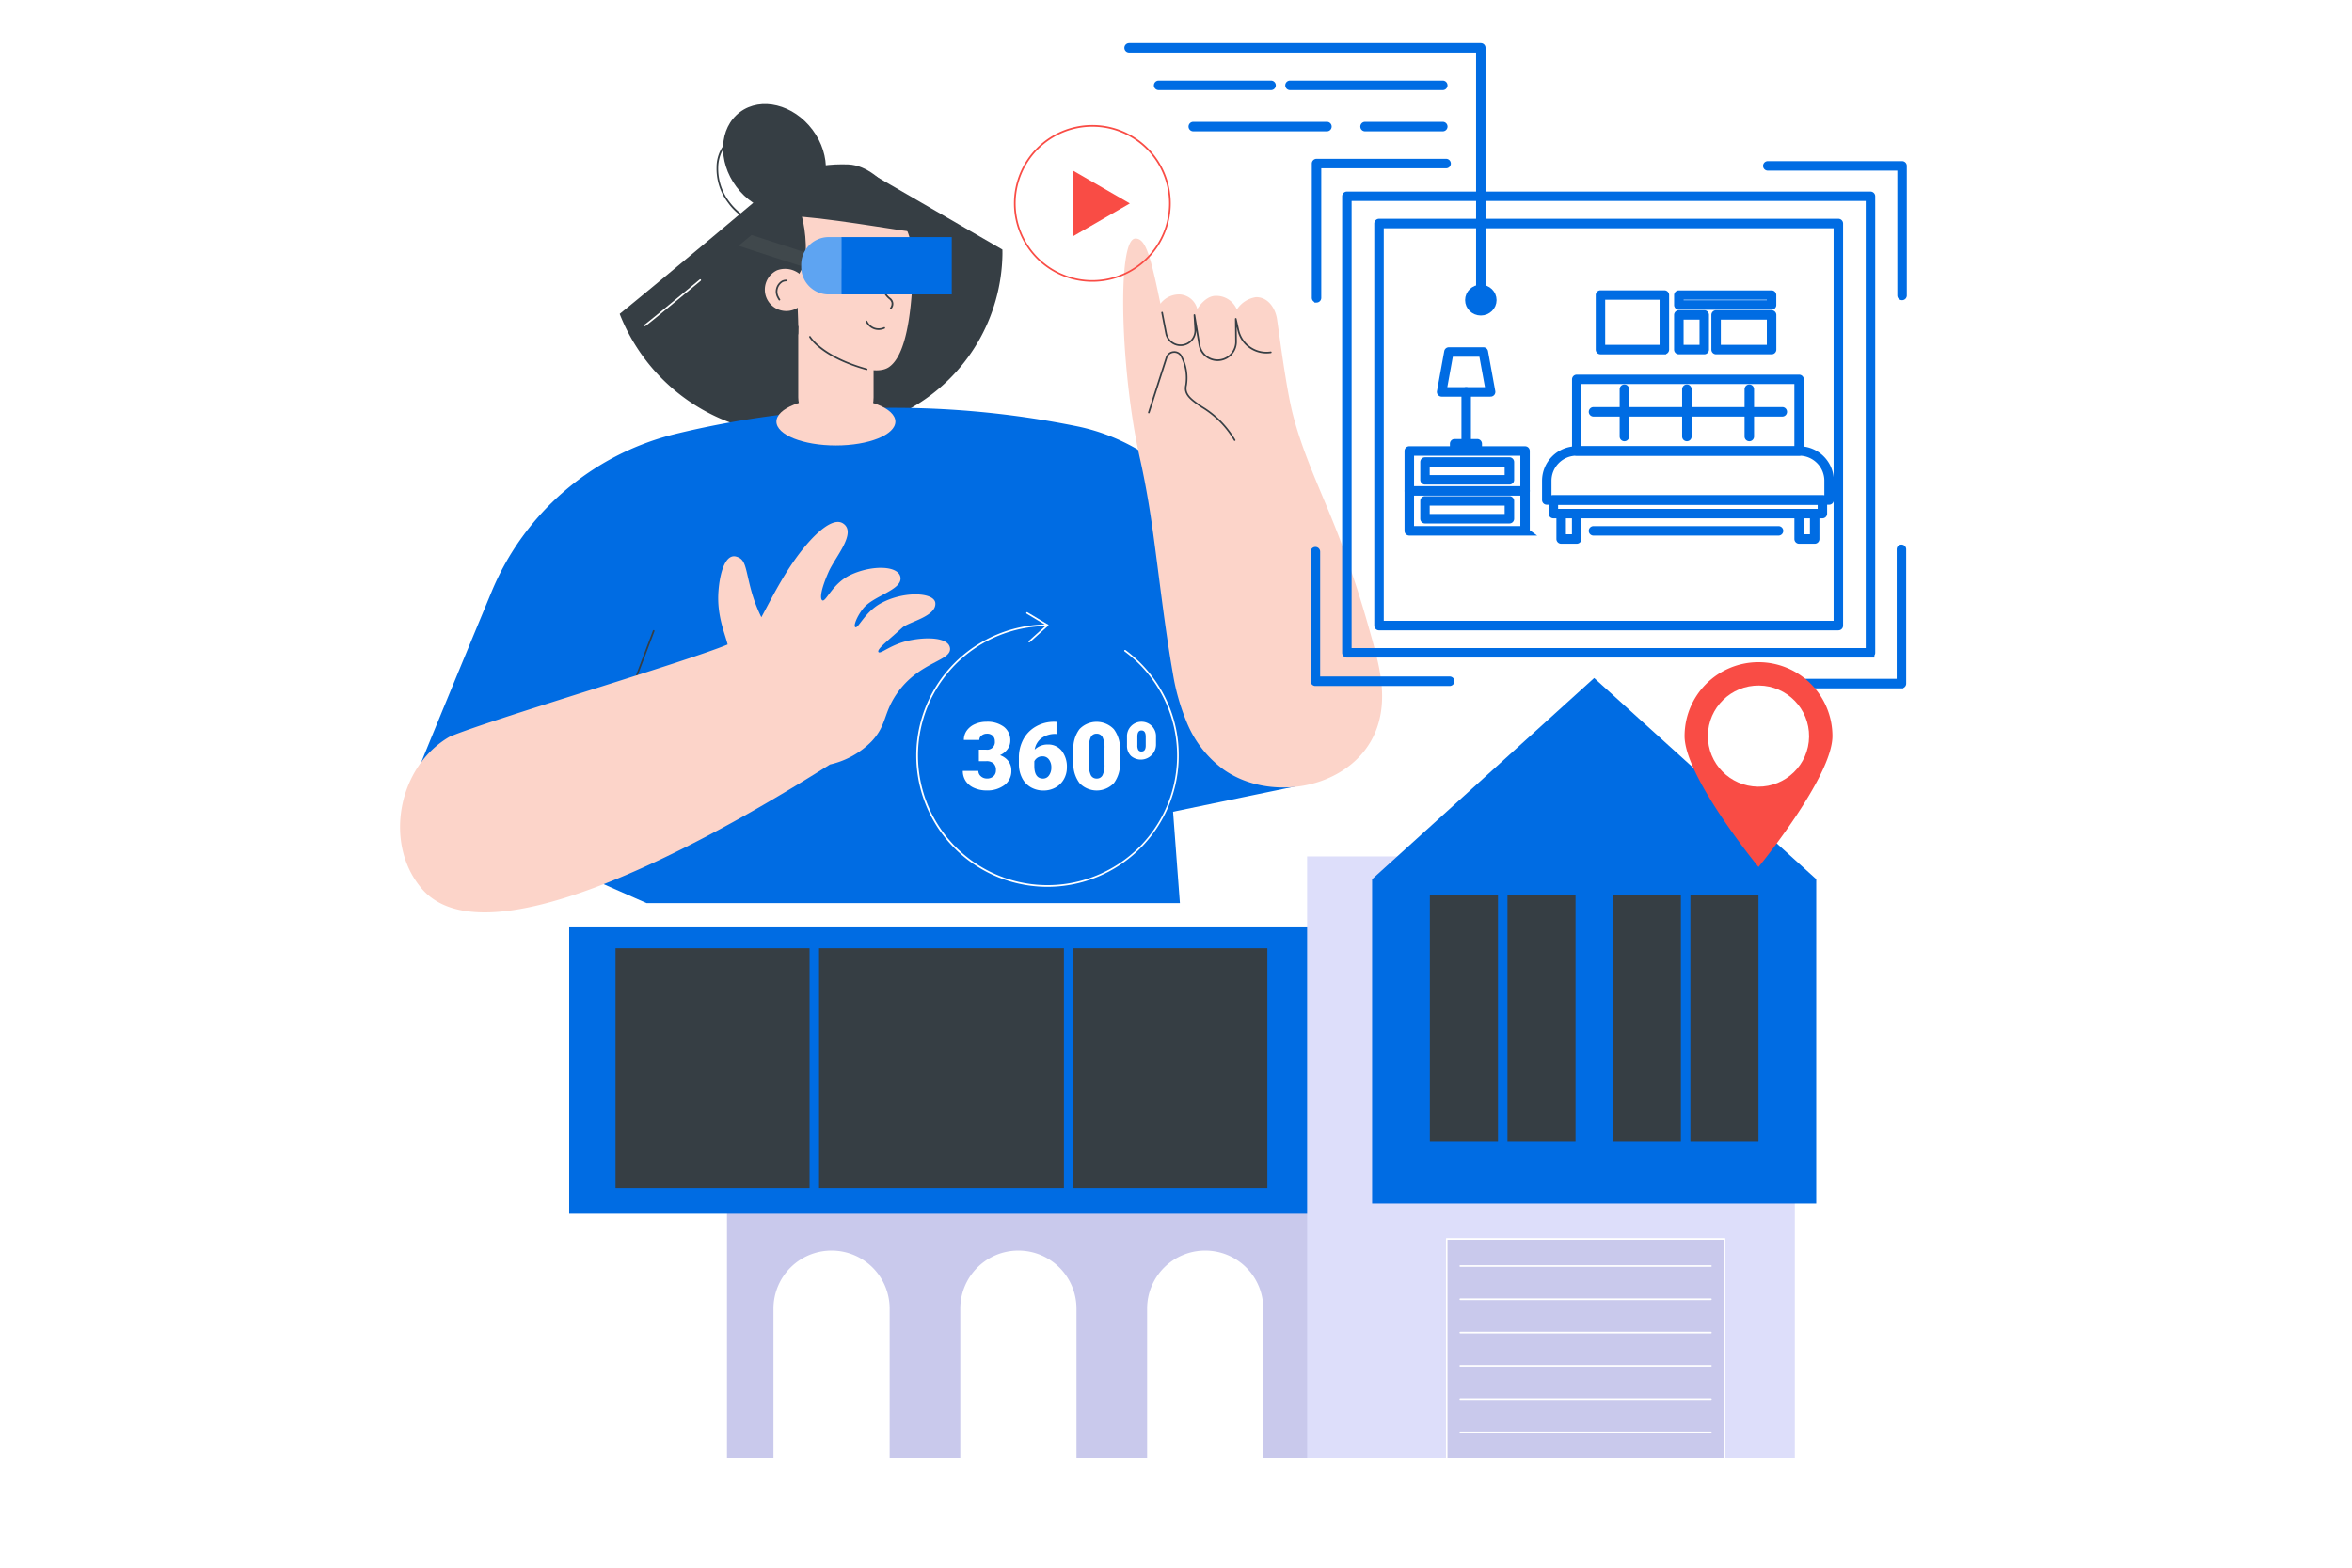 <svg xmlns="http://www.w3.org/2000/svg" width="300" height="200" viewBox="0 0 300 200">
    <g id="Group_3217" data-name="Group 3217" transform="translate(-234.5 -1514.352)">
        <rect id="Rectangle_60" data-name="Rectangle 60" width="300" height="200" transform="translate(234.5 1514.352)" fill="#fff"/>
        <g id="Real_estate_virtual_tour" data-name="Real estate virtual tour" transform="translate(285.527 1520.352)">
            <g id="Group_3155" data-name="Group 3155" transform="translate(21.572 80.5)">
                <g id="Group_3146" data-name="Group 3146" transform="translate(20.127 65.416)">
                    <rect id="Rectangle_46" data-name="Rectangle 46" width="74.338" height="34.084" fill="#c9c9ec"/>
                    <g id="Group_3145" data-name="Group 3145" transform="translate(5.93 7.626)">
                        <g id="Group_3140" data-name="Group 3140" transform="translate(0 0)">
                            <g id="Group_3139" data-name="Group 3139">
                                <path id="Rectangle_47" data-name="Rectangle 47" d="M7.409,0h0A7.41,7.41,0,0,1,14.82,7.411V26.46H0V7.409A7.409,7.409,0,0,1,7.409,0Z" transform="translate(0 0)" fill="#fff"/>
                            </g>
                        </g>
                        <g id="Group_3142" data-name="Group 3142" transform="translate(23.83 0)">
                            <g id="Group_3141" data-name="Group 3141">
                                <path id="Rectangle_48" data-name="Rectangle 48" d="M7.409,0h0A7.41,7.41,0,0,1,14.82,7.411V26.46H0V7.409A7.409,7.409,0,0,1,7.409,0Z" transform="translate(0 0)" fill="#fff"/>
                            </g>
                        </g>
                        <g id="Group_3144" data-name="Group 3144" transform="translate(47.659 0)">
                            <g id="Group_3143" data-name="Group 3143">
                                <path id="Rectangle_49" data-name="Rectangle 49" d="M7.409,0h0A7.41,7.41,0,0,1,14.82,7.411V26.46H0V7.409A7.409,7.409,0,0,1,7.409,0Z" transform="translate(0 0)" fill="#fff"/>
                            </g>
                        </g>
                    </g>
                </g>
                <path id="Path_5252" data-name="Path 5252" d="M0,0H104.6V36.653H0Z" transform="translate(0 31.694)" fill="#006ce3"/>
                <path id="Path_5250" data-name="Path 5250" d="M0,0H15.808V76.741H0Z" transform="translate(94.125 22.759)" fill="#dddefa"/>
                <g id="Group_3147" data-name="Group 3147" transform="translate(106.615 63.967)">
                    <path id="Path_5251" data-name="Path 5251" d="M0,0H49.718V35.533H0Z" fill="#dddefa"/>
                </g>
                <path id="Path_5169" data-name="Path 5169" d="M1575.957,1174.1H1519.31v-41.371l28.324-25.664,28.325,25.664Z" transform="translate(-1416.896 -1107.067)" fill="#006ce3"/>
                <g id="Group_3150" data-name="Group 3150" transform="translate(109.78 27.632)">
                    <g id="Group_3148" data-name="Group 3148" transform="translate(0 0)">
                        <path id="Path_5268" data-name="Path 5268" d="M0,0H18.582V31.375H0Z" transform="translate(0 0.108)" fill="#363e44"/>
                        <path id="Path_5170" data-name="Path 5170" d="M1677.259,1405.054a.111.111,0,0,1-.1-.116v-34.223a.106.106,0,1,1,.21,0v34.224a.111.111,0,0,1-.1.116Z" transform="translate(-1667.968 -1370.598)" fill="#006ce3" stroke="#006ce3" stroke-width="1"/>
                    </g>
                    <g id="Group_3149" data-name="Group 3149" transform="translate(23.335 0)">
                        <rect id="Rectangle_55" data-name="Rectangle 55" width="18.582" height="31.375" transform="translate(0 0.108)" fill="#363e44"/>
                        <path id="Path_5171" data-name="Path 5171" d="M1899.779,1405.054a.111.111,0,0,1-.1-.116v-34.224a.106.106,0,1,1,.21,0v34.224a.111.111,0,0,1-.1.116Z" transform="translate(-1890.492 -1370.597)" fill="#006ce3" stroke="#006ce3" stroke-width="1"/>
                    </g>
                </g>
                <g id="Group_3154" data-name="Group 3154" transform="translate(5.911 34.371)">
                    <rect id="Rectangle_56" data-name="Rectangle 56" width="83.142" height="30.596" transform="translate(0 0.105)" fill="#363e44"/>
                    <g id="Group_3153" data-name="Group 3153" transform="translate(25.246)">
                        <path id="Path_5179" data-name="Path 5179" d="M839.894,1465.661a.1.1,0,0,1-.1-.1V1434.94a.1.1,0,1,1,.21,0v30.618A.1.1,0,0,1,839.894,1465.661Z" transform="translate(-839.789 -1434.835)" fill="#006ce3" stroke="#006ce3" stroke-width="1"/>
                        <path id="Path_5180" data-name="Path 5180" d="M1149.26,1465.661a.1.1,0,0,1-.1-.1V1434.94a.1.1,0,1,1,.21,0v30.618A.1.1,0,0,1,1149.26,1465.661Z" transform="translate(-1116.712 -1434.835)" fill="#006ce3" stroke="#006ce3" stroke-width="1"/>
                    </g>
                </g>
                <rect id="Rectangle_59" data-name="Rectangle 59" width="35.557" height="28.016" transform="translate(111.815 71.484)" fill="#c9c9ec"/>
                <g id="Group_3191" data-name="Group 3191" transform="translate(111.815 71.437)">
                    <path id="Path_5172" data-name="Path 5172" d="M1644.513,1816.694a.108.108,0,0,1-.1-.11v-28.046h-35.245v28.046a.1.1,0,1,1-.209,0v-28.156a.107.107,0,0,1,.1-.11h35.454a.107.107,0,0,1,.1.11v28.156a.108.108,0,0,1-.1.11Z" transform="translate(-1608.953 -1788.318)" fill="#fff"/>
                    <g id="Group_3151" data-name="Group 3151" transform="translate(1.747 3.471)">
                        <path id="Path_5173" data-name="Path 5173" d="M1657.682,1821.63H1625.72a.1.1,0,1,1,0-.21h31.96a.1.1,0,1,1,0,.21Z" transform="translate(-1625.615 -1821.42)" fill="#fff"/>
                        <path id="Path_5174" data-name="Path 5174" d="M1657.682,1859.61H1625.72a.1.1,0,1,1,0-.21h31.96a.105.105,0,1,1,0,.21Z" transform="translate(-1625.615 -1855.157)" fill="#fff"/>
                        <path id="Path_5175" data-name="Path 5175" d="M1657.682,1897.6H1625.72a.1.1,0,1,1,0-.21h31.96a.1.1,0,1,1,0,.21Z" transform="translate(-1625.615 -1888.898)" fill="#fff"/>
                        <path id="Path_5176" data-name="Path 5176" d="M1657.682,1935.58H1625.72a.1.1,0,0,1,0-.21h31.96a.1.1,0,1,1,0,.21Z" transform="translate(-1625.615 -1922.635)" fill="#fff"/>
                        <path id="Path_5177" data-name="Path 5177" d="M1657.682,1973.56H1625.72a.1.1,0,1,1,0-.21h31.96a.1.1,0,1,1,0,.21Z" transform="translate(-1625.615 -1956.373)" fill="#fff"/>
                        <path id="Path_5178" data-name="Path 5178" d="M1657.682,2011.55H1625.72a.1.1,0,1,1,0-.21h31.96a.1.1,0,1,1,0,.21Z" transform="translate(-1625.615 -1990.114)" fill="#fff"/>
                    </g>
                </g>
            </g>
            <g id="Group_3170" data-name="Group 3170" transform="translate(0 4.671)">
                <g id="Group_3169" data-name="Group 3169" transform="translate(0 0)">
                    <g id="Group_3158" data-name="Group 3158" transform="translate(28.014)">
                        <g id="Group_3157" data-name="Group 3157" transform="translate(0 11.236)">
                            <path id="Path_5182" data-name="Path 5182" d="M652.908,501.561a22.952,22.952,0,0,1-11.667,19.685q-1.035.612-2.138,1.125a25.9,25.9,0,0,1-5.314,1.824,25.511,25.511,0,0,1-2.642.459,26.592,26.592,0,0,1-3.348.209q-1.14,0-2.252-.094a26.554,26.554,0,0,1-7.442-1.708,24.192,24.192,0,0,1-14.02-13.832c2.707-2.189,6.73-5.534,10.439-8.633l1.483-1.239c1.23-1.031,2.4-2.012,3.435-2.886.609-.509,1.172-.984,1.678-1.409,1.649-1.389,2.7-2.275,2.7-2.275l.247-.036,3.729-.529,2.481-.354,5.47-.778,1.237.717,15.916,9.217C652.906,501.205,652.908,501.382,652.908,501.561Z" transform="translate(-604.086 -491.092)" fill="#363e44"/>
                        </g>
                        <ellipse id="Ellipse_12" data-name="Ellipse 12" cx="6.067" cy="7.362" rx="6.067" ry="7.362" transform="translate(10.478 7.26) rotate(-36.751)" fill="#363e44"/>
                        <path id="Path_5183" data-name="Path 5183" d="M728.711,452.857a6.828,6.828,0,0,1-5.317-2.879,7.143,7.143,0,0,1-1.477-4.575,4.707,4.707,0,0,1,6.05-4.516,7.437,7.437,0,0,1,5.445,7.291,4.88,4.88,0,0,1-1.891,3.778,4.643,4.643,0,0,1-2.809.9Zm-2.094-11.93a4.431,4.431,0,0,0-2.684.866,4.674,4.674,0,0,0-1.807,3.619,6.933,6.933,0,0,0,1.436,4.44c2.058,2.755,5.571,3.622,7.832,1.933a4.675,4.675,0,0,0,1.807-3.619,6.933,6.933,0,0,0-1.436-4.44h0a6.933,6.933,0,0,0-3.849-2.637,5.472,5.472,0,0,0-1.3-.162Z" transform="translate(-709.558 -434.763)" fill="#363e44"/>
                        <path id="Path_5184" data-name="Path 5184" d="M633.954,627.9a.1.1,0,0,1-.041-.2c.238-.132,4.325-3.508,7.023-5.751a.1.1,0,1,1,.134.161c-1.609,1.336-6.877,5.712-7.081,5.788a.1.1,0,0,1-.035,0Z" transform="translate(-630.729 -596.966)" fill="#fff"/>
                    </g>
                    <g id="Group_3162" data-name="Group 3162" transform="translate(0 19.764)">
                        <g id="Group_3159" data-name="Group 3159" transform="translate(0.928 21.589)">
                            <path id="Path_5185" data-name="Path 5185" d="M448.042,792.813A25.385,25.385,0,0,0,431.011,780.7a117.612,117.612,0,0,0-51.234,1.07,34.17,34.17,0,0,0-23.236,20.079c-4.739,11.422-10.7,25.84-10.749,26.269l30.513,13.454h68.029l-.873-11.658,15.876-3.288Z" transform="translate(-345.792 -778.381)" fill="#006ce3"/>
                            <path id="Path_5186" data-name="Path 5186" d="M611.453,1058.162a.112.112,0,0,1-.037-.006.105.105,0,0,1-.064-.135l3.473-9.159a.1.1,0,0,1,.2.074l-3.473,9.156A.1.1,0,0,1,611.453,1058.162Z" transform="translate(-583.503 -1020.431)" fill="#363e44"/>
                        </g>
                        <path id="Path_5187" data-name="Path 5187" d="M339.8,964.087c9.251,10.572,42.97-10.232,52-15.921a10.711,10.711,0,0,0,5.307-2.949c1.946-2.075,1.474-3.533,3.187-6.043,2.892-4.236,7.2-4.185,6.794-5.955-.282-1.215-2.794-1.354-5.118-.884-2.386.482-3.726,1.8-3.984,1.494-.282-.334,1.252-1.495,3.027-3.114.827-.752,4.361-1.422,4.221-3.139-.112-1.369-3.963-1.59-6.922.012-2.093,1.135-2.92,3.292-3.287,3.059-.275-.175.249-1.448,1.029-2.411,1.285-1.59,4.9-2.313,4.737-3.891-.156-1.546-3.524-1.682-6.338-.382-2.373,1.1-3.18,3.549-3.638,3.261-.322-.2-.191-1.374.808-3.635.831-1.887,3.666-5.021,1.82-6.186-1.552-.98-4.606,2.241-6.869,5.73-1.5,2.312-2.751,4.827-3.531,6.249a19.184,19.184,0,0,1-1.328-3.541c-.737-2.773-.64-3.864-1.894-4.2-1.292-.346-2.051,1.817-2.247,4.412-.235,3.1.827,5.4,1.169,6.806-5.19,2.182-30.257,9.577-35.447,11.759C336.648,948.427,334.816,958.4,339.8,964.087Z" transform="translate(-336.959 -881.072)" fill="#fcd4c9"/>
                        <g id="Group_3161" data-name="Group 3161" transform="translate(92.236 0)">
                            <path id="Path_5188" data-name="Path 5188" d="M1224.613,634.033a27.891,27.891,0,0,1-1.729-6.128c-1.071-6.1-1.725-12.2-2.577-18.327-.426-3.065-.954-6.116-1.628-9.136-2.475-11.036-2.951-27.9-.607-28.026,1.336-.071,1.958,2.182,3.222,8.313a2.984,2.984,0,0,1,2.521-1.184,2.453,2.453,0,0,1,2.18,1.867c.073-.134.988-1.61,2.249-1.684a2.839,2.839,0,0,1,2.8,1.744,3.505,3.505,0,0,1,2.448-1.582c1.579-.012,2.477,1.486,2.671,2.775.356,2.364,1.167,8.848,2.035,12.222,1.425,5.549,4.066,10.728,6.058,16.083q2.086,5.608,3.7,11.376c1.031,3.685,2.194,7.517,1.29,11.361-1.977,8.5-13.294,11.1-19.894,6.45A14.008,14.008,0,0,1,1224.613,634.033Z" transform="translate(-1216.545 -572.415)" fill="#fcd4c9"/>
                            <g id="Group_3160" data-name="Group 3160" transform="translate(3.166 9.345)">
                                <path id="Path_5189" data-name="Path 5189" d="M1257.829,720.857a.1.1,0,0,1-.092-.055,11.881,11.881,0,0,0-4.155-4.194c-1.366-.935-2.353-1.61-2.043-2.9a5.842,5.842,0,0,0-.56-3.527.9.9,0,0,0-.891-.558.914.914,0,0,0-.845.644l-2.254,7a.1.1,0,1,1-.2-.063l2.253-7a1.131,1.131,0,0,1,1.036-.789,1.106,1.106,0,0,1,1.09.686,6.035,6.035,0,0,1,.573,3.657c-.275,1.153.613,1.761,1.958,2.681a12.061,12.061,0,0,1,4.22,4.267.1.1,0,0,1-.092.155Z" transform="translate(-1246.781 -704.39)" fill="#363e44"/>
                                <path id="Path_5190" data-name="Path 5190" d="M1270.047,667.825a2.458,2.458,0,0,1-2.417-2.051l-.312-1.867a1.984,1.984,0,0,1-3.931.4l-.509-2.643a.1.1,0,0,1,.206-.04l.512,2.643a1.774,1.774,0,0,0,3.512-.445l-.11-1.853a.1.1,0,0,1,.208-.023l.636,3.788a2.246,2.246,0,0,0,4.461-.394l-.029-2.885a.1.1,0,0,1,.207-.024l.324,1.432a3.582,3.582,0,0,0,4.023,2.742.1.1,0,0,1,.032.207,3.781,3.781,0,0,1-4.261-2.9l-.106-.47.02,1.9a2.455,2.455,0,0,1-1.989,2.436A2.488,2.488,0,0,1,1270.047,667.825Z" transform="translate(-1261.182 -661.542)" fill="#363e44"/>
                            </g>
                        </g>
                    </g>
                    <g id="Group_3168" data-name="Group 3168" transform="translate(43.258 10.297)">
                        <rect id="Rectangle_57" data-name="Rectangle 57" width="9.609" height="18.201" rx="4.804" transform="translate(7.531 16.328)" fill="#fcd4c9"/>
                        <path id="Path_5191" data-name="Path 5191" d="M804.92,520.98c.437-.043,4.625-.385,7.147,2.481,1.877,2.131,2.1,4.866,1.787,9.511-.371,5.47-1.358,8.687-2.933,9.767-2.488,1.706-9.943-2.109-12.746-6.885a11.013,11.013,0,0,1,.346-11.3A8.252,8.252,0,0,1,804.92,520.98Z" transform="translate(-791.819 -516.874)" fill="#fcd4c9"/>
                        <g id="Group_3165" data-name="Group 3165" transform="translate(8.759 11.185)">
                            <g id="Group_3163" data-name="Group 3163" transform="translate(10.223 0)">
                                <path id="Path_5192" data-name="Path 5192" d="M968.962,589.026c0,.036.018.064.013.1v0a8.649,8.649,0,0,0,.382,1.513,4.815,4.815,0,0,0,.323.523c.073.14.142.274.22.409a7.245,7.245,0,0,0,1.672-2.735A7.623,7.623,0,0,0,968.962,589.026Z" transform="translate(-964.925 -588.802)" fill="#fff"/>
                                <path id="Path_5193" data-name="Path 5193" d="M930.478,594.955l.057.064a6.759,6.759,0,0,0,4.076-.85,5.091,5.091,0,0,0,.827-.666,2.808,2.808,0,0,0-.929-2.559,5.384,5.384,0,0,0-1.539.657,6.768,6.768,0,0,0-2.491,3.355Z" transform="translate(-930.478 -590.717)" fill="#363e44"/>
                            </g>
                            <g id="Group_3164" data-name="Group 3164" transform="translate(0 1.974)">
                                <path id="Path_5194" data-name="Path 5194" d="M877.468,612.08a2.423,2.423,0,0,0,.424,1.543,7.357,7.357,0,0,0,2.574-.653,7.336,7.336,0,0,0-2.848-2.243A4.115,4.115,0,0,0,877.468,612.08Z" transform="translate(-872.803 -610.401)" fill="#fff"/>
                                <path id="Path_5195" data-name="Path 5195" d="M837.8,607.762a4.933,4.933,0,0,0-.606-.2,6.814,6.814,0,0,0-4.2.513,6.813,6.813,0,0,0,3.46,2.44,5.348,5.348,0,0,0,1.6.141,2.852,2.852,0,0,0-.249-2.9Z" transform="translate(-832.989 -607.437)" fill="#363e44"/>
                            </g>
                        </g>
                        <path id="Path_5196" data-name="Path 5196" d="M764.647,489.043c-1.475,4.767,1.145,10.927,5.558,14.8.148-1.776-.509-6.89.336-8.1,1.05-1.507.6-5.254.148-6.923,5.683.492,14.031,2.069,14.2,1.89.5-.527-.461-2.569-2.656-5.05-1.238-1.4-3.213-3.419-5.634-3.51C772.29,481.991,766.478,483.124,764.647,489.043Z" transform="translate(-762.686 -482.138)" fill="#363e44"/>
                        <g id="Group_3166" data-name="Group 3166" transform="translate(3.41 13.292)">
                            <path id="Path_5197" data-name="Path 5197" d="M787.2,610.848a2.73,2.73,0,1,1-3.8-1.729A2.97,2.97,0,0,1,787.2,610.848Z" transform="translate(-781.981 -608.896)" fill="#fcd4c9"/>
                            <path id="Path_5198" data-name="Path 5198" d="M794.509,625.1a.1.1,0,0,1-.086-.045,2,2,0,0,1-.174-.3,1.615,1.615,0,0,1,.595-2.188,1.285,1.285,0,0,1,.583-.123.1.1,0,0,1,0,.21h0a1.083,1.083,0,0,0-.488.1,1.407,1.407,0,0,0-.495,1.908,1.789,1.789,0,0,0,.156.268.105.105,0,0,1-.086.165Z" transform="translate(-792.793 -621.024)" fill="#363e44"/>
                        </g>
                        <path id="Path_5199" data-name="Path 5199" d="M924.171,633.1a.1.1,0,0,1-.087-.163.89.89,0,0,0,.181-.648.908.908,0,0,0-.357-.495,2.918,2.918,0,0,1-.466-.509,2.511,2.511,0,0,1-.4-1.006.105.105,0,0,1,.207-.037,2.3,2.3,0,0,0,.37.923,2.731,2.731,0,0,0,.436.472.941.941,0,0,1,.21,1.414A.1.1,0,0,1,924.171,633.1Z" transform="translate(-904.834 -614.633)" fill="#363e44"/>
                        <path id="Path_5200" data-name="Path 5200" d="M905.017,673.426a1.77,1.77,0,0,1-.562-.091,1.86,1.86,0,0,1-1.067-.954.105.105,0,0,1,.191-.089,1.645,1.645,0,0,0,.943.842,1.628,1.628,0,0,0,1.179-.067.1.1,0,1,1,.088.191A1.881,1.881,0,0,1,905.017,673.426Z" transform="translate(-887.239 -652.299)" fill="#363e44"/>
                        <path id="Path_5201" data-name="Path 5201" d="M841.856,695.264a.1.1,0,0,1-.028,0c-5.766-1.609-7.223-4.082-7.283-4.187a.1.1,0,0,1,.182-.1c.014.025,1.486,2.505,7.157,4.088a.1.1,0,0,1-.028.206Z" transform="translate(-825.612 -669.023)" fill="#363e44"/>
                        <ellipse id="Ellipse_13" data-name="Ellipse 13" cx="7.587" cy="3.043" rx="7.587" ry="3.043" transform="translate(4.748 29.775)" fill="#fcd4c9"/>
                        <g id="Group_3167" data-name="Group 3167" transform="translate(0 9.009)">
                            <rect id="Rectangle_58" data-name="Rectangle 58" width="14.113" height="7.312" transform="translate(13 0.271)" fill="#006ce3"/>
                            <path id="Path_5202" data-name="Path 5202" d="M760.318,571.072l-.422,1.3-.141.435-.146-.046-.352-.116-2.774-.9-7.006-2.271.039-.127,1.533-1.28,5.089,1.649,3.621,1.176Z" transform="translate(-749.477 -568.065)" fill="#40484c"/>
                            <path id="Path_5203" data-name="Path 5203" d="M830.057,570.636v7.315h-1.781a3.517,3.517,0,0,1-3.359-3.656h0a3.517,3.517,0,0,1,3.359-3.656Z" transform="translate(-817.004 -570.365)" fill="#5ea4f2"/>
                        </g>
                    </g>
                </g>
            </g>
            <g id="Group_3174" data-name="Group 3174" transform="translate(65.844 72.097)">
                <g id="Group_3172" data-name="Group 3172" transform="translate(0 0)">
                    <g id="Group_3171" data-name="Group 3171" transform="translate(0 1.563)">
                        <path id="Path_5204" data-name="Path 5204" d="M981.609,1075.314a16.739,16.739,0,0,1,0-33.479.1.1,0,0,1,0,.21,16.526,16.526,0,1,0,9.839,3.244.106.106,0,1,1,.127-.168,16.892,16.892,0,0,1,4.929,5.8,16.556,16.556,0,0,1,1.845,7.649A16.758,16.758,0,0,1,981.609,1075.314Z" transform="translate(-964.87 -1041.835)" fill="#fff"/>
                    </g>
                    <path id="Path_5205" data-name="Path 5205" d="M1099.02,1030.775a.1.1,0,0,1-.07-.183l2.206-1.984-2.487-1.491a.1.1,0,0,1,.108-.18l2.608,1.564a.1.1,0,0,1,.016.168l-2.312,2.08A.1.1,0,0,1,1099.02,1030.775Z" transform="translate(-1084.593 -1026.921)" fill="#fff"/>
                </g>
                <g id="Group_3173" data-name="Group 3173" transform="translate(5.937 13.966)">
                    <path id="Path_5206" data-name="Path 5206" d="M1023.5,1163.851h.93a.968.968,0,0,0,1.106-1.081.936.936,0,0,0-.263-.687,1,1,0,0,0-.743-.267,1.07,1.07,0,0,0-.682.229.7.7,0,0,0-.29.568h-1.972a2.02,2.02,0,0,1,.375-1.2,2.476,2.476,0,0,1,1.039-.823,3.555,3.555,0,0,1,1.463-.3,3.491,3.491,0,0,1,2.236.65,2.162,2.162,0,0,1,.813,1.785,1.8,1.8,0,0,1-.336,1.039,2.4,2.4,0,0,1-.981.793,2.292,2.292,0,0,1,1.065.746,1.967,1.967,0,0,1,.386,1.238,2.2,2.2,0,0,1-.878,1.826,3.645,3.645,0,0,1-2.306.685,3.785,3.785,0,0,1-1.554-.318,2.436,2.436,0,0,1-1.086-.884,2.3,2.3,0,0,1-.369-1.285h1.984a.891.891,0,0,0,.318.679,1.116,1.116,0,0,0,.779.287,1.168,1.168,0,0,0,.831-.29.968.968,0,0,0,.31-.74,1.132,1.132,0,0,0-.322-.913,1.346,1.346,0,0,0-.891-.269h-.96Z" transform="translate(-1021.454 -1160.274)" fill="#fff"/>
                    <path id="Path_5207" data-name="Path 5207" d="M1094.464,1160.3v1.551h-.088a2.96,2.96,0,0,0-1.817.53,2.237,2.237,0,0,0-.875,1.473,2.306,2.306,0,0,1,1.686-.656,2.151,2.151,0,0,1,1.762.808,3.258,3.258,0,0,1,.656,2.119,2.979,2.979,0,0,1-.382,1.493,2.734,2.734,0,0,1-1.071,1.063,3.081,3.081,0,0,1-1.527.382,3.183,3.183,0,0,1-1.621-.413,2.838,2.838,0,0,1-1.112-1.179,3.883,3.883,0,0,1-.41-1.768v-.791a4.92,4.92,0,0,1,.565-2.368,4.1,4.1,0,0,1,1.613-1.648,4.611,4.611,0,0,1,2.323-.6Zm-1.781,4.408a1.125,1.125,0,0,0-.656.182,1.153,1.153,0,0,0-.392.445v.591q0,1.616,1.118,1.616a.906.906,0,0,0,.752-.4,1.643,1.643,0,0,0,.3-1.013,1.615,1.615,0,0,0-.307-1.021.984.984,0,0,0-.816-.4Z" transform="translate(-1082.514 -1160.277)" fill="#fff"/>
                    <path id="Path_5208" data-name="Path 5208" d="M1161.915,1165.509a4.07,4.07,0,0,1-.775,2.663,3.031,3.031,0,0,1-4.389-.006,4.063,4.063,0,0,1-.779-2.657v-1.557a4.071,4.071,0,0,1,.776-2.663,3.031,3.031,0,0,1,4.389.006,4.071,4.071,0,0,1,.779,2.663Zm-1.972-1.809a3.038,3.038,0,0,0-.24-1.373.8.8,0,0,0-.763-.454.783.783,0,0,0-.74.421,2.863,2.863,0,0,0-.249,1.276v2.177a3.068,3.068,0,0,0,.24,1.4.806.806,0,0,0,.763.442.794.794,0,0,0,.744-.431,2.921,2.921,0,0,0,.246-1.349Z" transform="translate(-1141.87 -1160.327)" fill="#fff"/>
                    <path id="Path_5209" data-name="Path 5209" d="M1224.881,1163.866a1.933,1.933,0,0,1-3.2,1.376,1.816,1.816,0,0,1-.5-1.336v-1.066a1.853,1.853,0,1,1,3.7.006Zm-1.311-1.06q0-.808-.545-.808-.5,0-.521.738v1.159a1.129,1.129,0,0,0,.123.605.456.456,0,0,0,.41.185q.509,0,.533-.7Z" transform="translate(-1200.239 -1160.872)" fill="#fff"/>
                </g>
            </g>
            <g id="Group_3189" data-name="Group 3189" transform="translate(78.308 0)">
                <g id="Group_3175" data-name="Group 3175" transform="translate(0 9.957)">
                    <path id="Path_5210" data-name="Path 5210" d="M1093.7,454.361a10,10,0,1,1,10-10A10,10,0,0,1,1093.7,454.361Zm0-19.781a9.786,9.786,0,1,0,9.786,9.786A9.786,9.786,0,0,0,1093.7,434.58Z" transform="translate(-1083.705 -434.37)" fill="#f94c45"/>
                    <path id="Path_5211" data-name="Path 5211" d="M1163.1,494.139l-7.213-4.165v8.332Z" transform="translate(-1148.322 -484.142)" fill="#f94c45"/>
                </g>
                <g id="Group_3178" data-name="Group 3178" transform="translate(14.584)">
                    <g id="Group_3176" data-name="Group 3176">
                        <path id="Path_5212" data-name="Path 5212" d="M1267.762,371.483a.1.1,0,0,1-.105-.1V339.617H1222.9a.1.1,0,0,1,0-.21h44.859a.1.1,0,0,1,.1.1v31.866a.1.1,0,0,1-.1.1Z" transform="translate(-1222.799 -339.407)" fill="#006ce3" stroke="#006ce3" stroke-width="1"/>
                        <ellipse id="Ellipse_14" data-name="Ellipse 14" cx="1.507" cy="1.466" rx="1.507" ry="1.466" transform="translate(43.456 30.82)" fill="#006ce3" stroke="#006ce3" stroke-width="1"/>
                    </g>
                    <g id="Group_3177" data-name="Group 3177" transform="translate(3.761 4.786)">
                        <path id="Path_5213" data-name="Path 5213" d="M1273.106,385.256H1258.77a.1.1,0,0,1,0-.21h14.339a.1.1,0,0,1,0,.21Z" transform="translate(-1258.665 -385.046)" fill="#006ce3" stroke="#006ce3" stroke-width="1"/>
                        <path id="Path_5214" data-name="Path 5214" d="M1438.039,385.256h-19.487a.1.1,0,1,1,0-.21h19.487a.1.1,0,1,1,0,.21Z" transform="translate(-1401.692 -385.046)" fill="#006ce3" stroke="#006ce3" stroke-width="1"/>
                        <path id="Path_5215" data-name="Path 5215" d="M1317.956,435.374H1300.91a.1.1,0,1,1,0-.21h17.046a.1.1,0,1,1,0,.21Z" transform="translate(-1296.387 -429.908)" fill="#006ce3" stroke="#006ce3" stroke-width="1"/>
                        <path id="Path_5216" data-name="Path 5216" d="M1519.768,435.374h-9.913a.1.1,0,1,1,0-.21h9.913a.1.1,0,0,1,0,.21Z" transform="translate(-1483.42 -429.908)" fill="#006ce3" stroke="#006ce3" stroke-width="1"/>
                    </g>
                </g>
                <g id="Group_3188" data-name="Group 3188" transform="translate(38.338 14.758)">
                    <g id="Group_3179" data-name="Group 3179" transform="translate(0)">
                        <path id="Path_5217" data-name="Path 5217" d="M1554.506,578.426H1487.72a.1.1,0,0,1-.1-.1V520.079a.1.1,0,0,1,.1-.1h66.786a.1.1,0,0,1,.105.1v58.242a.1.1,0,0,1-.105.1Zm-66.681-.21H1554.4V520.181h-66.573Z" transform="translate(-1483.6 -515.797)" fill="#006ce3" stroke="#006ce3" stroke-width="1"/>
                        <path id="Path_5218" data-name="Path 5218" d="M2021.162,966.835h-16.529a.1.1,0,1,1,0-.21h16.424V949.6a.1.1,0,1,1,.21,0V966.73a.1.1,0,0,1-.1.1Z" transform="translate(-1946.306 -900.279)" fill="#006ce3" stroke="#006ce3" stroke-width="1"/>
                        <path id="Path_5219" data-name="Path 5219" d="M2016.779,499.739a.1.1,0,0,1-.1-.1V483.211h-17.023a.1.1,0,1,1,0-.21h17.128a.1.1,0,0,1,.1.1v16.528A.1.1,0,0,1,2016.779,499.739Z" transform="translate(-1941.845 -482.701)" fill="#006ce3" stroke="#006ce3" stroke-width="1"/>
                        <path id="Path_5220" data-name="Path 5220" d="M1450.81,497.479a.105.105,0,0,1-.1-.1V480.246a.105.105,0,0,1,.1-.1h16.529a.1.1,0,1,1,0,.21h-16.424v17.023a.105.105,0,0,1-.1.106Z" transform="translate(-1450.56 -480.141)" fill="#006ce3" stroke="#006ce3" stroke-width="1"/>
                        <path id="Path_5221" data-name="Path 5221" d="M1466.53,969.094H1449.4a.1.1,0,0,1-.1-.1V952.461a.1.1,0,0,1,.21,0v16.423h17.023a.1.1,0,0,1,0,.21Z" transform="translate(-1449.297 -902.838)" fill="#006ce3" stroke="#006ce3" stroke-width="1"/>
                        <path id="Path_5222" data-name="Path 5222" d="M1585.4,604.593H1526.81a.1.1,0,0,1-.1-.1v-51.3a.105.105,0,0,1,.105-.1H1585.4a.1.1,0,0,1,.105.1v51.3A.1.1,0,0,1,1585.4,604.593Zm-58.482-.21h58.378V553.3h-58.378Z" transform="translate(-1518.592 -545.438)" fill="#006ce3" stroke="#006ce3" stroke-width="1"/>
                    </g>
                    <g id="Group_3187" data-name="Group 3187" transform="translate(11.978 16.775)">
                        <g id="Group_3182" data-name="Group 3182" transform="translate(17.534 10.754)">
                            <path id="Path_5223" data-name="Path 5223" d="M1795.661,752.025H1767.3a.1.1,0,0,1-.1-.1v-9.142a.1.1,0,0,1,.1-.1h28.362a.105.105,0,0,1,.1.1v9.142A.105.105,0,0,1,1795.661,752.025Zm-28.257-.21h28.153v-8.934H1767.4Z" transform="translate(-1763.37 -742.673)" fill="#006ce3" stroke="#006ce3" stroke-width="1"/>
                            <path id="Path_5224" data-name="Path 5224" d="M1766.858,836.317h-36.005a.1.1,0,0,1-.1-.105v-2.448a3.912,3.912,0,0,1,3.907-3.907h28.4a3.911,3.911,0,0,1,3.907,3.907v2.45A.1.1,0,0,1,1766.858,836.317Zm-35.9-.21h35.8v-2.343a3.7,3.7,0,0,0-3.7-3.7h-28.4a3.7,3.7,0,0,0-3.7,3.7Z" transform="translate(-1730.748 -820.714)" fill="#006ce3" stroke="#006ce3" stroke-width="1"/>
                            <path id="Path_5225" data-name="Path 5225" d="M1773.225,891.415H1738.91a.1.1,0,0,1-.1-.1v-1.736a.105.105,0,0,1,.1-.1h34.315a.1.1,0,0,1,.1.1v1.736A.1.1,0,0,1,1773.225,891.415Zm-34.211-.21h34.106v-1.527h-34.106Z" transform="translate(-1737.961 -874.075)" fill="#006ce3" stroke="#006ce3" stroke-width="1"/>
                            <g id="Group_3180" data-name="Group 3180" transform="translate(5.966 1.255)">
                                <path id="Path_5226" data-name="Path 5226" d="M1811.8,782.4h-24.079a.1.1,0,1,1,0-.21H1811.8a.1.1,0,1,1,0,.21Z" transform="translate(-1787.618 -779.299)" fill="#006ce3" stroke="#006ce3" stroke-width="1"/>
                                <path id="Path_5227" data-name="Path 5227" d="M1825.25,760.914a.1.1,0,0,1-.1-.1v-6.032a.1.1,0,1,1,.21,0v6.032a.1.1,0,0,1-.1.1Z" transform="translate(-1821.213 -754.669)" fill="#006ce3" stroke="#006ce3" stroke-width="1"/>
                                <path id="Path_5228" data-name="Path 5228" d="M1901.25,760.914a.1.1,0,0,1-.1-.1v-6.032a.1.1,0,0,1,.21,0v6.032a.1.1,0,0,1-.1.1Z" transform="translate(-1889.244 -754.669)" fill="#006ce3" stroke="#006ce3" stroke-width="1"/>
                                <path id="Path_5229" data-name="Path 5229" d="M1977.25,760.912a.1.1,0,0,1-.105-.1v-6.032a.1.1,0,1,1,.21,0v6.032A.1.1,0,0,1,1977.25,760.912Z" transform="translate(-1957.275 -754.667)" fill="#006ce3" stroke="#006ce3" stroke-width="1"/>
                            </g>
                            <g id="Group_3181" data-name="Group 3181" transform="translate(1.839 17.128)">
                                <path id="Path_5230" data-name="Path 5230" d="M1750.386,909.478h-1.981a.105.105,0,0,1-.105-.1v-3.244a.105.105,0,0,1,.21,0v3.136h1.771v-3.136a.105.105,0,0,1,.21,0v3.244A.1.1,0,0,1,1750.386,909.478Z" transform="translate(-1748.301 -906.024)" fill="#006ce3" stroke="#006ce3" stroke-width="1"/>
                                <path id="Path_5231" data-name="Path 5231" d="M2039.747,909.478h-1.981a.1.1,0,0,1-.1-.1v-3.244a.105.105,0,0,1,.21,0v3.136h1.771v-3.136a.105.105,0,0,1,.21,0v3.244A.1.1,0,0,1,2039.747,909.478Z" transform="translate(-2007.314 -906.024)" fill="#006ce3" stroke="#006ce3" stroke-width="1"/>
                            </g>
                        </g>
                        <g id="Group_3183" data-name="Group 3183" transform="translate(24.381 0)">
                            <path id="Path_5232" data-name="Path 5232" d="M1804.3,647.286h-8.148a.1.1,0,0,1-.1-.1V640.22a.1.1,0,0,1,.105-.1h8.149a.105.105,0,0,1,.105.1v6.961a.1.1,0,0,1-.106.1Zm-8.044-.21h7.939v-6.751h-7.939Z" transform="translate(-1796.045 -640.115)" fill="#006ce3" stroke="#006ce3" stroke-width="1"/>
                            <path id="Path_5233" data-name="Path 5233" d="M1894.764,668.958h-3.244a.105.105,0,0,1-.105-.1v-4.422a.1.1,0,0,1,.105-.1h3.244a.1.1,0,0,1,.1.1v4.422A.1.1,0,0,1,1894.764,668.958Zm-3.137-.21h3.032v-4.213h-3.032Z" transform="translate(-1881.415 -661.788)" fill="#006ce3" stroke="#006ce3" stroke-width="1"/>
                            <path id="Path_5234" data-name="Path 5234" d="M1903.353,641.6h-11.826a.105.105,0,0,1-.105-.1v-1.272a.105.105,0,0,1,.105-.1h11.826a.1.1,0,0,1,.1.1v1.272A.1.1,0,0,1,1903.353,641.6Zm-11.721-.21h11.617v-1.063h-11.617Z" transform="translate(-1881.418 -640.116)" fill="#006ce3" stroke="#006ce3" stroke-width="1"/>
                            <path id="Path_5235" data-name="Path 5235" d="M1943.869,668.958h-7.08a.1.1,0,0,1-.1-.1v-4.422a.1.1,0,0,1,.1-.1h7.08a.1.1,0,0,1,.105.1v4.422a.1.1,0,0,1-.1.1Zm-6.975-.21h6.869v-4.213h-6.869Z" transform="translate(-1921.934 -661.788)" fill="#006ce3" stroke="#006ce3" stroke-width="1"/>
                        </g>
                        <path id="Path_5237" data-name="Path 5237" d="M1811.318,927.213h-23.6a.1.1,0,1,1,0-.21h23.6a.1.1,0,0,1,0,.21Z" transform="translate(-1764.117 -896.919)" fill="#006ce3" stroke="#006ce3" stroke-width="1"/>
                        <g id="Group_3186" data-name="Group 3186" transform="translate(0 7.269)">
                            <path id="Path_5240" data-name="Path 5240" d="M1578.439,840.252h-14.77a.1.1,0,0,1-.105-.1V829.961a.1.1,0,0,1,.105-.105h14.77a.1.1,0,0,1,.1.105v10.187a.1.1,0,0,1-.105.1Zm-14.666-.21h14.561v-9.976h-14.556Z" transform="translate(-1563.564 -817.228)" fill="#006ce3" stroke="#006ce3" stroke-width="1"/>
                            <g id="Group_3184" data-name="Group 3184" transform="translate(2.004 18.989)">
                                <path id="Path_5241" data-name="Path 5241" d="M1593.508,893.013H1582.74a.1.1,0,0,1-.1-.1v-2.28a.1.1,0,0,1,.1-.1h10.772a.1.1,0,0,1,.1.1v2.28a.1.1,0,0,1-.109.1Zm-10.667-.21H1593.4v-2.07h-10.562Z" transform="translate(-1582.635 -890.523)" fill="#006ce3" stroke="#006ce3" stroke-width="1"/>
                            </g>
                            <g id="Group_3185" data-name="Group 3185" transform="translate(2.004 14.028)">
                                <path id="Path_5243" data-name="Path 5243" d="M1593.508,845.7H1582.74a.1.1,0,0,1-.1-.1v-2.28a.1.1,0,0,1,.1-.1h10.772a.105.105,0,0,1,.1.105V845.6a.1.1,0,0,1-.109.1Zm-10.667-.21H1593.4v-2.07h-10.562Z" transform="translate(-1582.635 -843.212)" fill="#006ce3" stroke="#006ce3" stroke-width="1"/>
                            </g>
                            <path id="Path_5245" data-name="Path 5245" d="M1578.439,878.639h-14.77a.105.105,0,1,1,0-.21h14.77a.105.105,0,1,1,0,.21Z" transform="translate(-1563.564 -860.708)" fill="#006ce3" stroke="#006ce3" stroke-width="1"/>
                            <path id="Path_5246" data-name="Path 5246" d="M1609.273,714.736h-6.251a.106.106,0,0,1-.08-.038.1.1,0,0,1-.023-.086l.926-5.093a.1.1,0,0,1,.1-.086h4.4a.1.1,0,0,1,.1.086l.926,5.093a.105.105,0,0,1-.1.123Zm-6.126-.21h6l-.891-4.884h-4.224Z" transform="translate(-1598.79 -709.433)" fill="#006ce3" stroke="#006ce3" stroke-width="1"/>
                            <path id="Path_5247" data-name="Path 5247" d="M1632.83,764.787a.1.1,0,0,1-.1-.105v-6.571a.105.105,0,0,1,.21,0v6.57a.105.105,0,0,1-.105.106Z" transform="translate(-1625.472 -752.913)" fill="#006ce3" stroke="#006ce3" stroke-width="1"/>
                            <path id="Path_5248" data-name="Path 5248" d="M1621.691,822.049h-2.881a.1.1,0,0,1-.105-.1V821.1a.1.1,0,0,1,.105-.1h2.881a.105.105,0,0,1,.105.1v.845a.1.1,0,0,1-.1.1Zm-2.776-.21h2.672V821.2h-2.672Z" transform="translate(-1612.918 -809.297)" fill="#006ce3" stroke="#006ce3" stroke-width="1"/>
                        </g>
                    </g>
                </g>
            </g>
            <g id="Group_3190" data-name="Group 3190" transform="translate(163.842 78.479)">
                <path id="Path_5181" data-name="Path 5181" d="M1908.795,1087.79a9.429,9.429,0,0,0-9.429,9.429c0,5.207,9.429,16.7,9.429,16.7s9.43-11.492,9.43-16.7a9.429,9.429,0,0,0-9.429-9.429Z" transform="translate(-1899.366 -1087.79)" fill="#f94c45"/>
                <circle id="Ellipse_11" data-name="Ellipse 11" cx="6.452" cy="6.452" r="6.452" transform="translate(2.903 15.807) rotate(-89.351)" fill="#fff"/>
            </g>
        </g>
    </g>
</svg>
